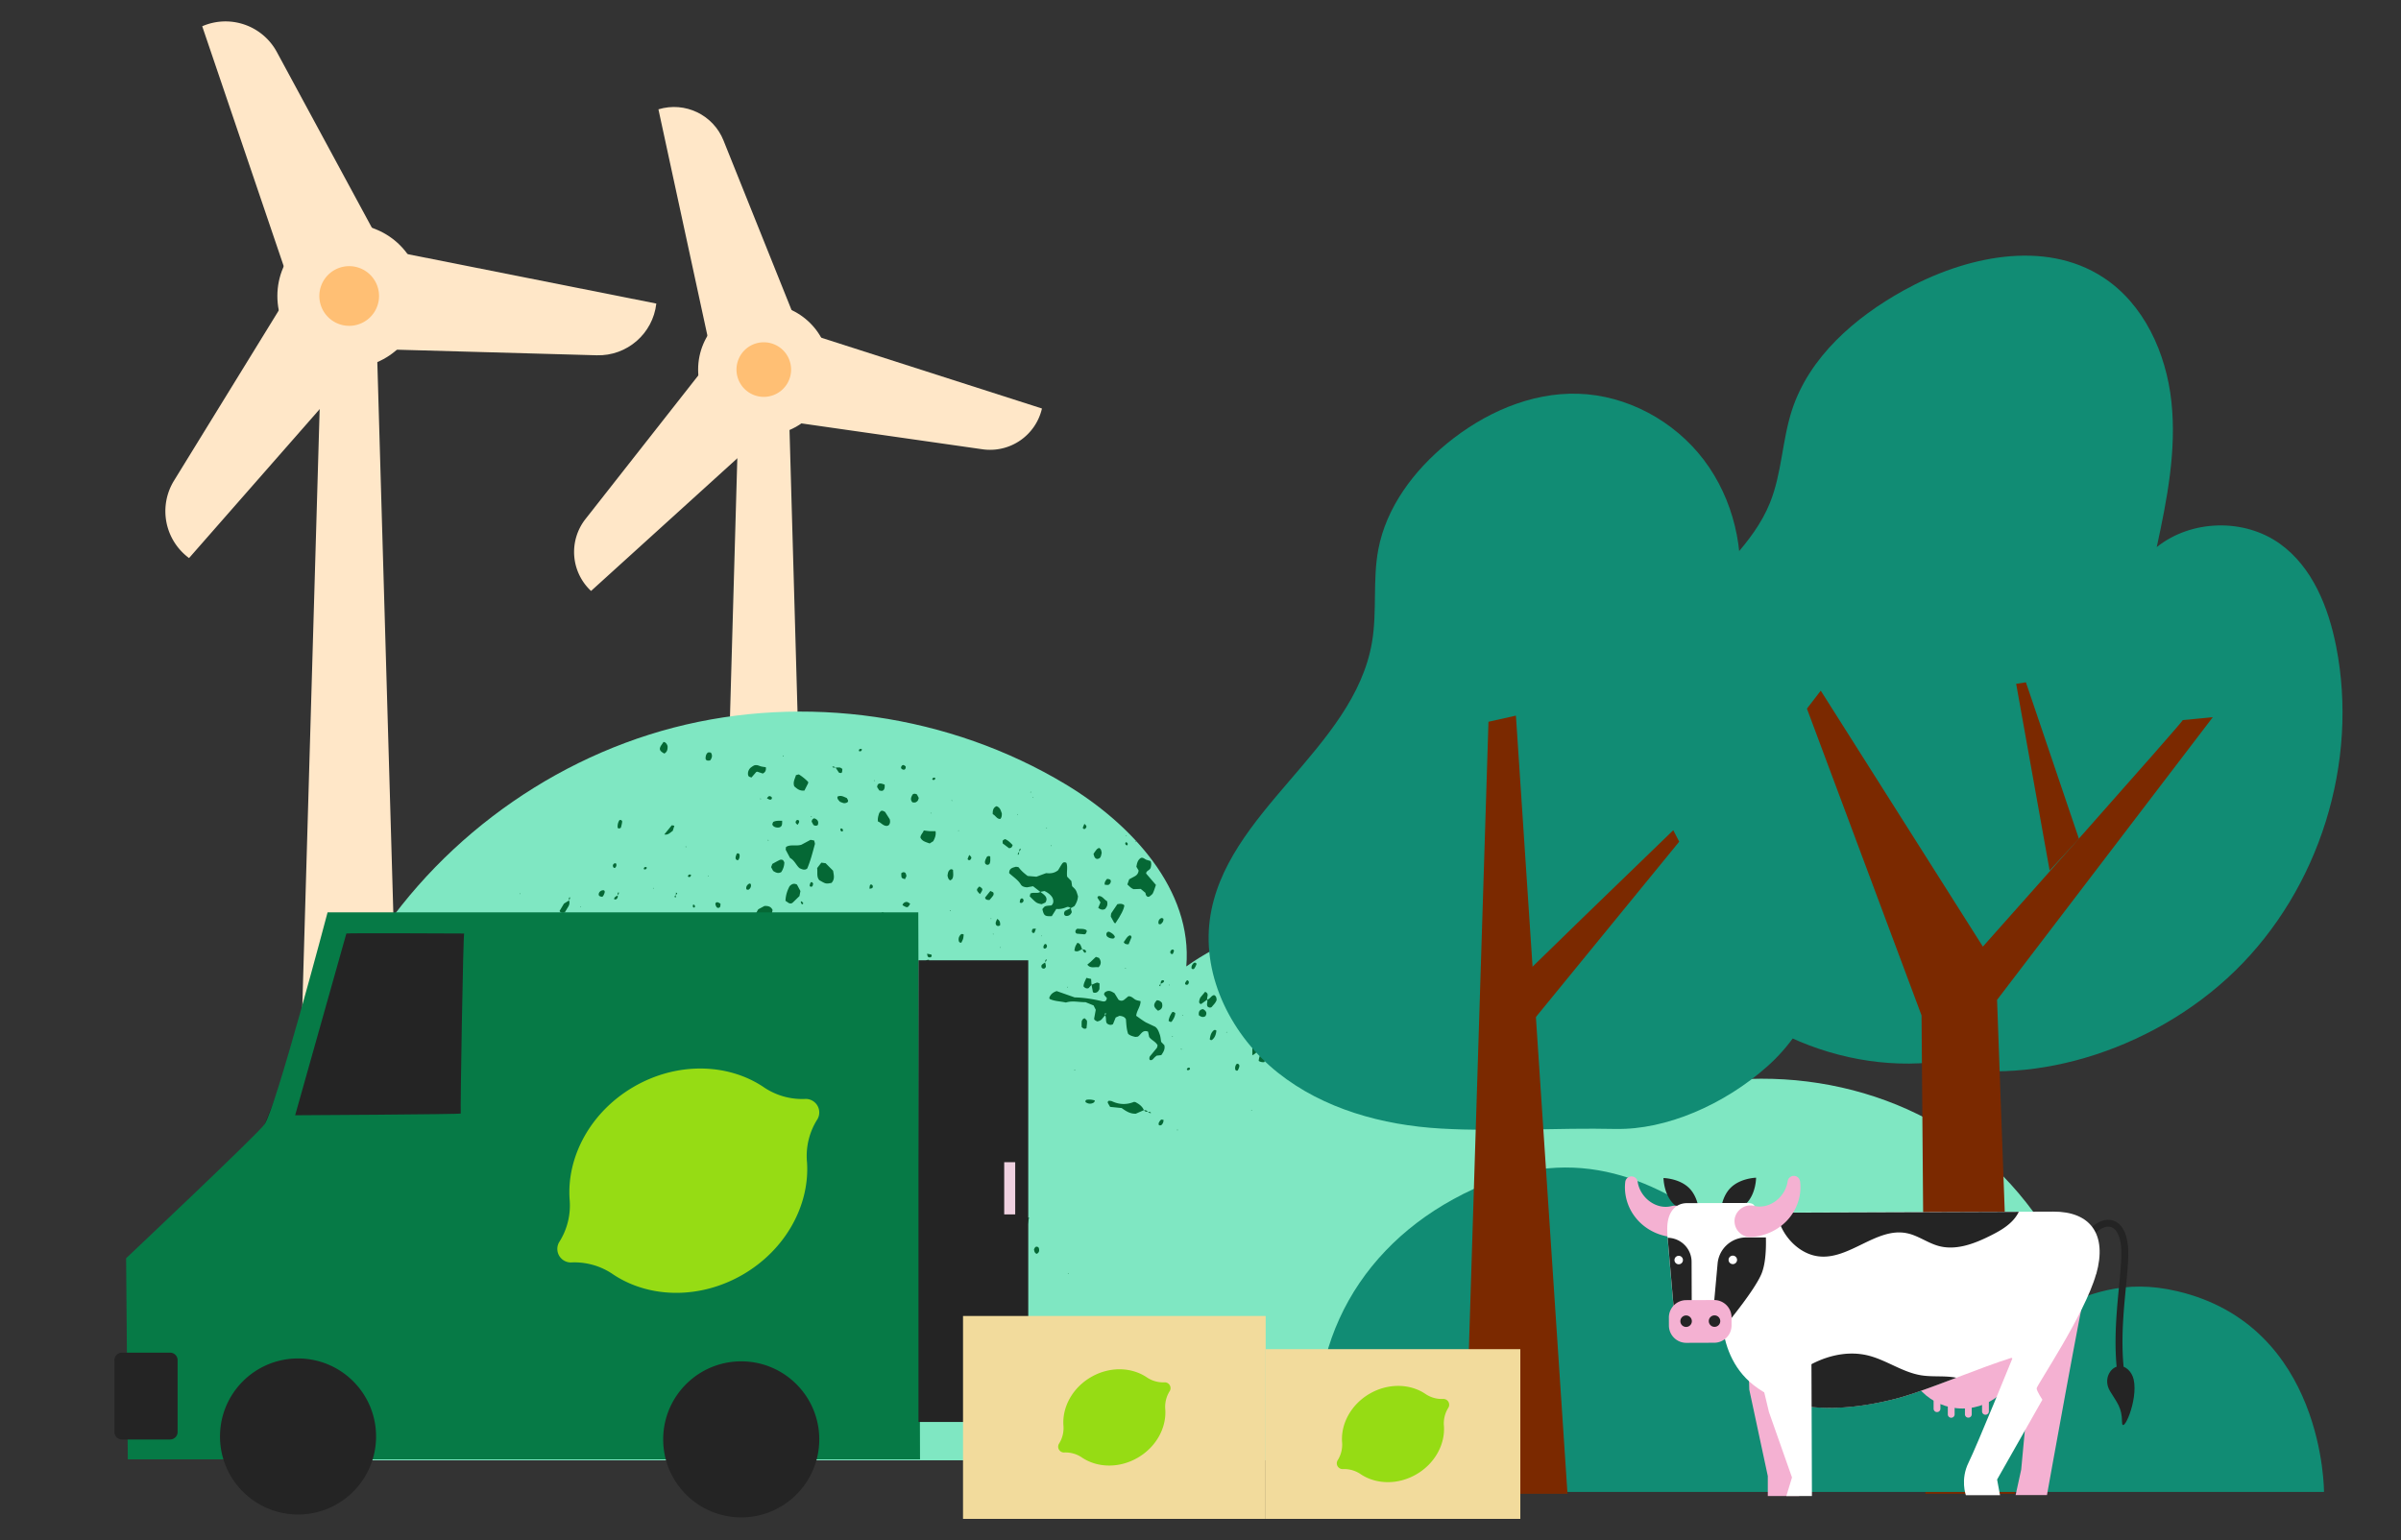 <svg xmlns="http://www.w3.org/2000/svg" width="561" height="360" fill="none"><rect width="100%" height="100%" fill="#333333" stroke="none"/><style>.B{fill:#242424}.C{fill:#f4b1d2}.D{fill:#96dc14}</style><g fill="#ffe7c8"><path d="m67.808 332.614 7.516-258.88h12.523l7.516 258.88H67.808zm2.518-258.52L47.248 6.138a13.63 13.63 0 0 1 17.427 6.001l28.18 52.119-22.529 9.835z"/><path d="m91.482 76.479-47.31 53.955a13.62 13.62 0 0 1-3.512-18.098l31.038-50.453 19.784 14.596z"/><path d="m82.963 56.961 70.387 13.99c-.795 7.033-6.843 12.287-13.914 12.088l-59.219-1.657 2.755-24.431-.01.009z"/><path d="M81.59 85.964c9.269 0 16.783-7.514 16.783-16.783S90.859 52.398 81.59 52.398s-16.783 7.514-16.783 16.783 7.514 16.783 16.783 16.783z"/></g><path fill="#ffbf74" d="M81.59 76.157a6.98 6.98 0 0 0 6.976-6.976 6.98 6.98 0 0 0-6.976-6.976 6.98 6.98 0 0 0-6.976 6.976 6.98 6.98 0 0 0 6.976 6.976z"/><g fill="#ffe7c8"><path d="m165.874 332.614 6.872-242.069h11.444l6.872 242.069h-25.188z"/><path d="m180.991 75.438 62.465 20.039a12.45 12.45 0 0 1-13.896 9.532l-53.615-7.668 5.046-21.904z"/><path d="m167.72 89.674-13.877-64.121c6.19-1.893 12.797 1.268 15.202 7.27l20.162 50.263-21.487 6.588z"/><path d="m186.689 94.038-48.588 44.082a12.455 12.455 0 0 1-1.306-16.802l33.452-42.596 16.442 15.316z"/><path d="M178.463 101.724c8.474 0 15.344-6.87 15.344-15.344s-6.87-15.344-15.344-15.344-15.344 6.87-15.344 15.344 6.87 15.344 15.344 15.344z"/></g><path fill="#ffbf74" d="M178.463 92.76a6.38 6.38 0 0 0 0-12.76 6.38 6.38 0 0 0 0 12.76z"/><path fill="#7fe7c2" d="M455.194 264.388c-24.441-15.436-57.359-16.383-82.651-2.373-4.478-19.546-19.221-36.446-37.991-43.554-18.771-7.117-41.023-4.237-57.369 7.42 1.515-17.876-12.798-33.292-28.176-42.558-27.14-16.344-60.967-21.235-91.636-13.258-30.669 7.986-57.799 28.733-73.5 56.236-17.46 30.579-36.505 80.899-27.794 115.012h436.698c1.828-28.831-13.13-61.48-37.581-76.915v-.01z"/><g fill="#056835"><path d="m272.011 244.246-.704-.732c-.097-.556-.127-1.152-.312-1.679-.225-.654-.44-1.348-1.066-1.845l-2.18-1.026c-.792-.458-1.516-1.025-2.268-1.542.097-1.23 1.036-2.158 1.016-3.427-.41-.117-.889-.156-1.261-.381-.489-.293-.86-.81-1.603-.752l-.988.82c-.42.293-.87.274-1.31-.029l-.928-1.513c-.284-.156-.577-.361-.91-.469-.469-.156-.938-.039-1.32.264-.136.107-.254.429-.185.547.156.292.43.537.616.761-.03.449-.186.742-.577.81-.225.04-.469-.019-.694-.078-2.053-.488-4.136-.81-6.247-.859l-4.195-1.474c-.912.293-1.492.83-1.74 1.611.059.088.088.224.166.263 1.183.528 2.493.508 3.735.801 1.506-.498 3.031-.049 4.575-.088l1.887.771.509 1.016-.382 2.07c-.019.097.088.205.137.322l.567.332c.479-.078.89-.254 1.193-.654l.655-.791c.391.586.039 1.367.469 1.933.421.293.841.439 1.379.156l.645-1.572.88-.39c.645.078 1.202.205 1.506.81.097 1.142.127 2.304.518 3.408.449.4 1.016.556 1.593.693.206.049.45-.03.675-.049.733-.439 1.046-1.689 2.385-1.162l.255 1.24c.537.781 1.544 1.074 1.974 1.962-.068.215-.078.469-.205.635l-1.564 1.904c-.205.254-.196.84.019.898.401.108.616-.146.861-.42.215-.254.498-.459.665-.605l1.085-.127c.518-.742.948-1.435.704-2.353l-.03-.01zm-13.824-7.01c-.078-.263-.029-.429.176-.468.02.088.069.185.039.253-.049.088-.137.157-.215.225v-.01zm-9.942-35.47c-.401.566-.734 1.172-1.017 1.631-.929.732-1.848.781-2.796.673l-2.268.84-2.044-.176c-.821-.615-1.515-1.21-2.072-1.972-.108-.146-.431-.127-.646-.185-.762.214-1.623.331-1.603 1.503.919.859 2.034 1.523 2.718 2.646.303.508.948.635 1.447.664l1.417-.254 1.692 1.318.958-.205c.792.371 1.447.84 1.877 1.562.313.703.283 1.338-.235 1.806-.547.069-1.036.049-1.447.205-.283.108-.469.449-.674.655.352 1.552.577 1.718 2.2 1.65l1.065-1.69c.851.098 1.623-.097 2.395-.41.323-.136.675-.029.949.235h.019l.861-.479c.488-.742.792-1.493.831-2.314-.431-1.415-.411-1.435-1.369-2.333l-.176-1.211-.987-1.025c-.157-1.171.185-2.216-.167-3.222-.342-.205-.704-.195-.928.108v-.02zm15.603 3.72-.44 1.24c.508.429.87.898 1.476 1.093l1.652-.058 1.095.918.069.351c.166.537.577.732.958.439.264-.214.586-.429.723-.722.294-.625.479-1.289.704-1.914l-2.287-2.665c.019-.703.86-.713 1.065-1.377.108-.449.205-.996-.029-1.542l-.988-.303c-.41-.156-.723-.596-1.28-.42-.743.459-.91 1.25-1.046 2.06l.518.869c-.059.615-.352 1.074-.919 1.367l-1.271.683v-.019zm30.366 31.213c-.323-.498-.313-1.298-1.154-1.523-.616-.048-1.115.274-1.633.576l-1.319 1.553v2.157c.039.489.391.811 1.006.879.196-.185.47-.4.695-.654.684-.791 1.329-1.611 2.199-2.226.137-.098.127-.43.206-.752v-.01zm-28.919 20.903c-.118-.019-.254-.087-.342-.058-1.731.693-3.432.644-5.123-.147-.206-.097-.45-.097-.685-.117a.35.35 0 0 0-.244.137c-.059.098-.108.244-.059.332.147.312.333.595.538.957l2.698.273c1.027.742 2.004 1.377 3.315 1.318l1.877-.83c-.382-.918-1.144-1.425-1.965-1.874l-.01.009z"/><path d="M267.26 259.477s0 .01.01.02v-.03h-.01v.01zm-6.179-48.162-1.398 2.079c-.117.186-.088.449-.147.82l.773 1.416c.049.088.195.127.293.186 1.33-1.953 2.03-3.356 2.102-4.208-.362-.371-.802-.449-1.613-.283l-.01-.01zm-18.008-2.851h.01l-.03-.02.02.02z"/><path d="m240.746 208.864-.147.635c1.564 1.572 1.564 1.581 2.777 1.835l.87-.38c.44-.645.313-1.182-.118-1.641-.303-.332-.694-.576-1.046-.859-.713.479-1.603 0-2.336.4v.01zm64.506 20.005-.519.82c-.146.732-.176 1.406.108 2.06.538.244.88-.117 1.369-.468.273-.742.987-1.475.635-2.51l-.626-.341-.967.429v.01zm-50.408-4.071-.783.654c.724 1.005 1.75.459 2.611.625.665-.703.665-1.445.098-2.197l-.714-.234-.714.673-.498.479zm1.574-14.977.713 1.083-.528 1.27c.509.41 1.017.586 1.604.273.391-.459.694-.937.45-1.835-.685-.371-1.017-1.094-1.76-1.182-.284-.039-.45.117-.479.41v-.019zm-23.581-21.392c-.665.283-.929.85-.88 1.855.713.371.968 1.162 1.76 1.123.361-.371.371-.83.361-1.308-.254-.625-.352-1.357-1.232-1.67h-.009zm62.589 59.81c.313-.947.9-1.845.958-2.929 0-.107-.068-.224-.225-.654-1.29.957-1.965 1.972-2.062 3.31.423.254.866.345 1.329.273zm-11.732-15.66c-.704.088-.929.918-1.613 1.055.137.546-.254 1.122.098 1.65.293.214.596.302.928.087.411-.517.939-.976 1.154-1.65-.02-.449-.059-.898-.567-1.132v-.01zm-13.11 3.642c.968-.303 1.144-.986.89-1.855-.323-.362-.695-.596-1.193-.567-.87.996-.802 1.543.293 2.431l.01-.009zm-13.814-38.048c-.176.117-.391.196-.518.352-.294.351-.538.732-.753 1.035.156.566.244 1.035.782 1.191.978 0 .968-.791 1.134-1.445-.108-.43-.108-.928-.645-1.123v-.01zm-20.169-.664c-.479-.507-1.007-1.064-1.75-1.386-.616.273-.616.283-.567 1.006l1.476 1.113c.508-.02.713-.235.841-.742v.009zm14.674 20.269c.029.254.186.43.43.449l1.662.147c.098 0 .206-.088.303-.127.088-.195.206-.371.255-.576.019-.088-.049-.254-.128-.303-.606-.371-1.3-.205-1.955-.303-.264-.039-.606.401-.577.694l.01.019zm4.018 13.727c.03.264.078.449.294.517.664.098 1.046-.253 1.3-.849l.019-1.318c-.224-.078-.44-.234-.606-.186-.43.118-.841.332-1.261.498v.02l.254 1.318zM281.572 231.817l-1.046 1.26c-.185.273-.283.625-.332.957-.059.361.137.605.459.634l1.428-1.035c-.196-.576.577-1.376-.499-1.816h-.01zm-28.4-1.269c.312.362.674.586 1.173.41l.694-.781v-.019l-.098-1.348-1.105-.253c-.264.683-.655 1.259-.664 1.991zm-23.014-20.747c.147.576.616.537 1.046.557.293-.361.626-.703.87-1.084a.722.722 0 0 0 .029-.634c-.088-.157-.352-.215-.704-.401l-1.251 1.562h.01zm-7.489-6.473c0-.059-.411-.215-.538-.146-.596.292-.655.878-.743 1.503.127.391.147.889.675 1.084.156-.127.371-.225.459-.391.333-.644.157-1.357.157-2.04l-.01-.01zm31.314 35.353c-.02-.254-.362-.478-.538-.693-.185.078-.322.097-.381.176-.127.166-.293.351-.313.546-.049.44-.019.879-.019 1.318.322.323.645.586 1.134.293.049-.547.156-1.103.107-1.64h.01zm26.133-1.396c.469.371.968.586 1.535.215.469-.772.117-1.26-.557-1.641-.861.108-1.066.664-.978 1.426zm-48.99-37.188a.57.57 0 0 0-.313.029.554.554 0 0 0-.264.205c-.147.312-.313.615-.391.947-.049.205-.02.517.117.644.244.245.587.313.909 0 .284-.517.186-1.103.196-1.679 0-.058-.157-.137-.254-.156v.01zm42.684 36.592c-.381.586-.675 1.211-.763 1.914.44.322.616.332.792.078.401-.576.734-1.182.763-1.904-.44-.322-.626-.342-.792-.088zm-24.999-23.763c-.107.253-.176.351-.185.459-.049.566.322.771.831.673.469-.088.772-.39.968-.879l-.245-.917h-.019l-1.35.664zm43.819 32.062c-.029.439-.01.879-.02 1.66 1.017-.498 1.213-1.006 1.271-1.611.03-.352-.264-.703-.586-.703a.76.76 0 0 0-.655.654h-.01zm-28.929-24.281.694-1.679c-.117-.352-.303-.479-.528-.362-.615.323-.86.987-1.3 1.504.176.488.587.547 1.134.537zm-10.802 1.132h-.02v.03l.02-.03zM251.031 222.181c.752.469 1.251-.136 1.838-.332-.323-.517-.264-1.328-1.144-1.484-.157.283-.352.557-.47.859s-.156.645-.224.957zm8.241-4.354a.5.5 0 0 0-.625.136c-.225.254-.167.733.068.938.372.322.812.449 1.291.459.273 0 .44-.166.479-.459-.245-.518-.714-.82-1.222-1.074h.009zm24.383 22.943c-.694.537-.87 1.328-.988 2.139.147.185.372.263.558.117.674-.537.899-1.309.987-2.129 0-.048-.156-.136-.244-.156-.098-.019-.235-.019-.313.039v-.01zm-28.42 17.086c.303-.107.567-.283.557-.664-.645-.175-1.29-.273-1.965-.127-.205.157-.264.323-.166.537.469.332.997.459 1.574.254zm3.421-52.429c-.4.479-.625.85-.528 1.348.783.097.929.097 1.183-.205.137-.157.245-.391.235-.596 0-.4-.323-.527-.899-.547h.009zm-24.979 10.838c.079-.716-.149-1.214-.684-1.494-.117.303-.283.586-.342.888-.039.186.029.469.156.596.245.244.577.215.87.01zm-4.839-9.08c-.772.732-.763.878.137 1.796.753-1.142.753-1.22-.137-1.796zm69.179 17.066-.02.02v-.02h.02zM297.645 225.188c-.068-.381.059-.683.352-.918-.078-.068-.156-.156-.244-.205a.97.97 0 0 0-.939-.029c-.303.156-.577.352-.625.703-.049.371.185.586.557.713l.89-.264h.009zm-54.25.976a.63.63 0 0 0 .567.225c.176-.049.411-.303.411-.469.01-.322-.108-.644-.176-.966-.274.185-.577.341-.792.585-.107.127-.107.469 0 .625h-.01zM244.187 224.925v.03l.03-.02h-.03v-.01zm27.14-10.34c-.567.254-.723.742-.635 1.318.224.166.43.166.625 0 .342-.302.587-.673.509-1.152-.02-.087-.372-.224-.499-.166zm-.587 47.899c-.059.137 0 .479.088.508.166.059.46.039.577-.078.322-.303.469-.713.459-1.172-.195-.009-.479-.117-.586-.029-.235.195-.411.478-.538.762v.009zm18.282-12.233c.079 0 .206-.079.235-.147.127-.293.293-.595.323-.908.029-.332-.176-.576-.567-.576-.333.322-.45.732-.411 1.191.02.264.156.42.42.44zm-10.167-25.102c-.333.342-.538.732-.421 1.24.225.166.479.176.636-.049.195-.273.332-.595.469-.908.039-.078.01-.253-.049-.302-.205-.186-.449-.176-.635.029v-.01zm30.053 2.968a.41.41 0 0 0-.45-.42c-.078 0-.205.088-.235.156-.127.303-.293.616-.313.928-.019.332.196.576.587.547.332-.332.44-.752.401-1.221l.01.01zm-20.668 2.011v.02h.02l-.02-.02z"/><path d="M287.057 231.29c-.068.147-.019.449.088.567.167.166.45.097.616-.108.382-.469.577-.996.489-1.601-.205.098-.44.166-.596.322-.235.234-.45.518-.597.82zm10.588-6.072.03-.03h-.02v.03h-.01z"/><path d="M297.674 225.188c.176.108.352.274.538.293.176.02.421-.097.548-.224.234-.235.176-.645-.137-.84-.166-.107-.391-.098-.597-.137.059.371-.058.674-.352.918v-.01zm-19.973 4.696c.166-.381.059-.654-.342-.801-.127.186-.284.352-.391.557-.137.264-.059.459.185.517.235.059.44-.029.538-.263l.01-.01zm35.997-2.919c.245-.244.362-.566.235-.918-.107-.029-.244-.117-.332-.078-.382.147-.528.449-.391.83.088.254.342.332.488.176v-.01zm-39.614-4.11c.097-.205.156-.42.234-.635-.049-.078-.088-.185-.156-.234-.245-.176-.684.117-.714.507a.43.43 0 0 0 .391.498c.078.01.215-.068.254-.136h-.009zm-29.594-2.109c-.097-.039-.225-.147-.293-.117-.254.117-.479.605-.371.898.078.205.351.234.547.088.293-.215.323-.557.117-.879v.01zm-3.373-3.144a.37.37 0 0 0 .362.459c.078 0 .215-.049.235-.107.127-.283.215-.576.332-.889-.762-.048-.87.02-.929.537zm-2.288-7.615c-.195-.029-.361.058-.449.303-.069.195-.079.419-.118.624.303.225.567.137.783-.127.224-.273.078-.751-.216-.8zm14.851-16.413c.283-.39.235-.546-.313-1.015l-.352.849c-.019.069.029.206.088.254.205.157.42.127.567-.088h.01zm-27.218 6.249-.362.869c-.019.069.03.215.098.254.215.156.43.127.587-.078.293-.4.234-.566-.323-1.045zm77.245 39.991c-.039.098-.137.234-.108.283.108.156.235.361.391.4.147.039.225-.195.166-.429l-.449-.254zm-25.673 10.056c.029-.059-.01-.157-.02-.235-.195-.127-.401-.117-.577.049-.068.069-.137.205-.117.283.068.264.547.196.714-.097zm10.236-19.761h-.02l.02.02v-.02z"/><path d="M289.051 229.533c.02-.059-.029-.205-.078-.224-.225-.098-.469-.049-.577.175-.097.186-.088.42-.127.635l.597-.313a.52.52 0 0 0 .195-.263l-.01-.01zm14.793-8.943c-.059-.02-.186.049-.215.117-.039.098-.059.225-.039.332.058.215.156.42.234.635.118-.186.274-.362.333-.557.068-.244-.088-.449-.323-.517l.01-.01zM303.844 221.693v-.02l-.02.02h.02zm-32.537 7.625c-.098.186-.088.43-.127.645l.606-.323a.585.585 0 0 0 .196-.263c.019-.059-.03-.195-.088-.225-.225-.097-.47-.049-.587.176v-.01zM271.18 229.972v-.01l-.01.01h.01zm-52.754-47.782.147-.302c-.098-.049-.206-.127-.303-.137-.098 0-.225.049-.304.117s-.166.254-.136.283c.166.205.381.196.596.03v.009zm34.492 39.689-.02-.04v.03h.02v.01zM253.465 222.659c.059.02.205-.009.225-.058.107-.215.058-.459-.166-.576-.186-.098-.411-.108-.616-.147l.303.576a.573.573 0 0 0 .254.205zm9.454-25.52a.47.47 0 0 0 .127.312c.078.078.264.166.293.137.206-.176.206-.401.03-.615l-.313-.147c-.049.108-.137.205-.137.313zm2.298-.381.176-.049-.137-.156-.039.205zm-2.141-1.504.039.176.146-.137-.185-.039zm-17.52 2.499.185-.058-.146-.156-.039.214zm-7.44 1.358.04-.04h-.03v.04h-.01z"/><path d="M238.048 199.599c.078-.137.058-.323.068-.489-.108.137-.244.254-.284.41-.078.332.059.381.225.088l-.009-.009zm.166-1.074c-.078.137-.059.322-.069.488.108-.137.255-.254.294-.41.078-.322-.059-.381-.225-.088v.01zM238.145 199.071v-.049l-.039.04h.03l.009.009zm-6.697 15.602.137.157.039-.196-.176.039zm2.396 6.698-.176.048.137.147.039-.195zm10.734-27.962-.147.136.196.039-.049-.175zm-1.124 25.258-.166.048.127.137.039-.185zm-5.827-28.285.196.039-.049-.175-.147.136zm3.666-3.934.186.039-.049-.176-.137.137zm-17.441 7.722.186.039-.039-.166-.147.127zm20.433 30.228c-.078.136-.049.322-.059.488.108-.137.245-.254.284-.41.078-.322-.059-.371-.215-.078h-.01zM244.227 224.886s-.02.03-.03.04h.03v-.04zm-3.52-39.718.215.039-.049-.185-.166.146zm-23.318 4.912.196.039-.049-.176-.147.137zm4.899-2.988.146.146.03-.195-.176.049zm27.071 43.593.147.156.039-.205-.186.049zm13.746-4.452-.216-.039.059.185.157-.146zm8.007 4.286.068-.537c-.098.166-.606.283-.068.537zm2.004-.322.146.146.039-.195-.185.049zm30.698-8.484s.02-.02.02-.03h-.02v.03zM303.746 222.23c.078-.137.058-.332.068-.508-.108.137-.254.264-.293.42-.069.293.068.351.225.088zm-27.296 15.016-.176.049.137.156.039-.205zm-25.204 12.771-.225-.039.059.195.166-.156zm22.818-7.792-.205-.039.049.186.156-.147zm26.641-9.558-.205.068.176.176.029-.244zm-24.617 12.448-.205.069.166.166.039-.235zm10.608-3.778-.049-.186-.147.147.196.039zm16.297-3.486-.176.049.137.146.039-.195zm15.427-5.145-.049-.176-.146.137.195.039zm-10.216 5.048c-.078.146-.059.342-.069.527.118-.137.264-.273.304-.43.068-.292-.088-.351-.235-.087v-.01zM308.136 238.281l-.03.03h.02v-.03h.01zM307.774 239.218c.303-.215.42-.508.342-.879-.313.215-.43.508-.342.879zM308.126 238.32h-.02v.02l.02-.02zm-.351.928v-.03s-.02.02-.03.02h.03v.01zM307.745 239.288s.02-.02.03-.04h-.03v.04zM307.676 239.785c.078-.137.059-.332.068-.498-.107.136-.254.263-.293.41-.078.312.069.371.225.088zm-39.507 20.044.03.03v-.03h-.03zm-.9-.332h.03s-.02-.02-.02-.03v.03h-.01zM267.299 259.497c.215.292.508.41.87.331-.225-.283-.508-.4-.87-.331zm1.447.429c-.137-.078-.323-.059-.499-.069.127.108.254.254.401.284.322.078.381-.059.088-.225l.01.01z"/><path d="M268.208 259.828v.03h.04l-.04-.04v.01zm45.011-19.438.157-.137-.206-.039.049.176zm-37.982 23.744-.156-.166-.039.224.195-.058zm17.295-4.569-.137-.137-.039.186.176-.049zm-83.003-31.653c-.137-.156-.391-.195-.655-.312l-1.183 1.22c-.381.352-.831.371-1.29.088l-.724-.849c-1.085-.537-2.307-.977-3.255-1.875l-.919-1.386c-.284-.156-.479-.283-.704-.361-.939-.332-1.75.126-2.044.859-.254.644-.391 1.337-.557 1.904.391.986 1.31.527 1.946.966.44.713.997 1.474 1.036 2.636l-1.124 4.032c.068.703.273 1.133.713 1.348.616.302 1.134-.059 1.594-.41.274-.205.469-.508.723-.752.245-.244.509-.459.783-.703 1.007.137 1.857-.195 2.659-.898l.88-1.787c.107-.098.185-.185.283-.254.88-.634 1.437-1.513 1.887-2.48.147-.312.205-.703-.049-.986zm-19.142-30.529c.078-.284-.098-.645-.157-.938l-.84-.156-2.151 1.152c-1.349.391-2.571-.156-3.588.527-.02.274-.108.537-.029.723l.977 1.835c1.066.567 1.457 1.777 2.229 2.392.704.332 1.242.518 1.78.078.782-1.816 1.251-3.729 1.769-5.623l.01.01zm4.253 6.111-1.731-1.738-.997-.136-.977 1.269c.136 1.074-.186 2.04.498 2.821 1.525.889 1.525.899 2.855.645.841-.889.518-1.904.362-2.861h-.01zm-14.499 10.769c.166-.547.274-1.103.381-1.562-.4-.869-1.065-.976-1.896-.957l-1.437.772c-.45.673-.753 1.405-.714 2.255.596.644 1.398.693 2.19.761.772-.107 1.261-.546 1.486-1.259l-.01-.01zm5.084-3.3 1.574-1.533.225-1.171-.812-1.514c-.733-.361-1.222-.136-1.73.391-.499.957-.9 2.031-.949 3.407l.743.508c.323.146.655.176.949-.098v.01zm-2.542 36.017c.117-.771-.118-1.084-1.115-1.552l-1.466.791c-.303.624-.978 1.015-.988 1.698l1.164 1.348c.694-.41 1.486-.684 2.102-1.377.088-.244.244-.566.303-.898v-.01zm-2.503-44.306.469.879c.587.381 1.193.703 1.907.254.44-.693.704-1.445.704-2.275-.118-.186-.206-.439-.372-.527a.846.846 0 0 0-.655-.03c-.626.293-1.222.635-1.769.938l-.294.771.01-.01zm-10.685 43.935c.127.019.4-.195.449-.352l.89-2.977c.049-.176-.078-.401-.108-.567l-1.994-.586-.323.869.616.85-.273 1.66c.087.253.136.497.254.673s.303.391.489.42v.01zm17.235-1.045c.372-.849.645-1.738.939-2.616.107-.303-.147-.635-.528-.752-.812-.234-1.408.117-1.594.869-.205.82-.049 1.611.108 2.587.528.264.929.244 1.075-.088zm14.714 6.093c-.01-.391-.459-.43-.987-.284-.509.879-.743 1.641-.753 2.471.137.449.303.878.811 1.025.841-1.601.958-1.875.929-3.222v.01zm-17.206 3.534c-.176-.332-.362-.762-.626-1.133-.372-.546-1.105-.429-1.369.186-.459 1.054-.234 1.621.87 2.197.597-.166 1.085-.44 1.125-1.25zm5.973-5.556-.851.459c-.577 1.24-.586 1.308-.303 1.992.127.312.362.547.763.498.576-.713 1.32-1.338 1.232-2.382-.137-.371-.44-.508-.841-.567zm-26.925-26.253c.059-.215 0-.459 0-.683-.518-.147-.938.097-1.241.429-.381.42-.675.938-1.173 1.65.821.088 1.378.147 2.014-.156l.41-1.24h-.01zm5.025 11.394c-.195-.078-.41-.244-.586-.215-.186.029-.391.215-.499.391-.332.585-.587 1.21-.489 1.913.47.254.851.059 1.173-.263.528-.518.665-1.133.401-1.826zm-9.121 6.297c.01.283.186.43.498.43.46-.323.783-.791 1.047-1.289.156-.303.234-.664.254-1.006.019-.351-.176-.615-.606-.586l-.841 1.113a2.12 2.12 0 0 0-.342 1.328l-.01.01zm47.475-18.247c.195-.04.469-.137.547-.284.206-.39.313-.83.431-1.152-.118-.224-.147-.361-.235-.41-.538-.351-.88-.283-1.085.215a4.176 4.176 0 0 0-.254.976c-.049.362.283.733.586.664l.01-.009zm25.243 15.699c-.352.615-.636 1.25-.626 1.972.244.4.528.244.919-.01l.577-1.855c-.489-.371-.714-.38-.87-.107zm-25.81-25.277c-.235.488-.773.81-.88 1.405.029.118.029.264.098.313.166.137.371.224.567.332.606-.254.811-.771.85-1.377.02-.381-.166-.634-.625-.683l-.01.01zm-15.017-20.425c.274-.81-.049-1.308-.821-1.562-.372.097-.558.351-.616.771l.43.791c.381.215.704.234 1.007 0zm23.845 70.94c0 .059.166.127.264.147s.215 0 .313-.039c.097-.049.215-.127.254-.215.117-.322.244-.644.303-.976.117-.694-.274-.908-1.056-.616-.264.557-.098 1.133-.069 1.699h-.009zm-18.702-17.837c-.108.322-.157.663-.216.956.264.557.607.694 1.095.381.264-.556.108-1.132.118-1.689-.606-.215-.812-.156-.988.352h-.009zm16.228 29.661c1.213.117 1.682-.391 1.565-1.67-1.281.195-1.349.264-1.565 1.67zm-14.322-35.608c-.499.04-.606.362-.694.743l.44.81c.371.205.694.176 1.056-.078.117-.713-.049-1.289-.802-1.484v.009zm27.032-21.567c-.283-.146-.518-.156-.684.02-.44.439-.597.976-.421 1.582.069.234.274.331.567.312.137-.293.313-.596.411-.928.088-.322.098-.673.137-.995l-.01.009zm-60.047 10.165h.02l-.02-.02v.02zM164.274 230.91c.684.048.811 0 .821-.303l.02-2.031-.841.645v1.698-.009zm73.441-4.062c-.244-.127-.469-.117-.645.058-.332.352-.528.772-.518 1.26 0 .371.176.625.596.635.43-.577.645-1.231.557-1.953h.01zm-25.048-15.631c-.273-.147-.537-.41-.811-.41a.99.99 0 0 0-.987.751c1.124.684 1.251.664 1.798-.341zm-18.037 47.752c.303-.624.039-1.142-.743-1.406-.411.469-.46.977-.137 1.514.782.097.782.097.88-.108zm12.66-11.276c-.303.332-.479.712-.4 1.181.655.166.684.176.791-.078a6.04 6.04 0 0 0 .294-.908c.019-.078-.02-.225-.088-.264-.206-.156-.421-.117-.597.078v-.009zm-3.03-7.342c-.157-.186-.372-.254-.509-.108a1.174 1.174 0 0 0-.244 1.211c.058.156.303.244.518.391l.362-.879a.6.6 0 0 0 .019-.322.72.72 0 0 0-.137-.293h-.009zm-31.451-40.508c-.03-.254-.196-.401-.44-.401-.078 0-.206.059-.235.118-.107.302-.254.605-.264.917-.01.332.196.567.567.576.323-.341.411-.761.372-1.201v-.009zm.332 52.868c-.107-.537-.176-1.093-.987-1.181l-.323.918c.381.41.763.576 1.31.263zm-5.358-40.518c.616 0 .528-.556.567-.976-.195-.107-.391-.244-.606-.313-.391-.107-.665.166-.567.528.098.341.264.761.596.761h.01zm7.617-5.604c-.108-.029-.245-.117-.313-.078-.558.293-.822.772-.694 1.309.019.078.391.185.508.117.499-.293.684-.869.499-1.348zm-17.98 26.478c.196.02.362-.078.421-.332.049-.205.049-.419.068-.624-.322-.215-.567-.098-.753.175-.195.293-.039.742.264.781zm46.488-26.048a.47.47 0 0 0-.205-.234c-.215-.127-.391-.04-.47.253-.048.215-.058.449-.078.664.636 0 .88-.224.753-.683zM165.995 227.58a.442.442 0 0 0-.098-.322c-.196-.215-.401-.215-.528 0-.235.401-.362.82-.235 1.289.391-.225.782-.459.861-.957v-.01z"/><path d="M165.135 228.557v-.02h-.02l.02.02zm24.069-21.743c-.02.107-.03.283.039.332.195.156.459.146.596-.049.108-.166.108-.4.157-.605-.069-.078-.128-.176-.206-.244-.234-.205-.459 0-.577.566h-.009zm27.13 18.199a.477.477 0 0 0 .205.234c.215.127.401.039.469-.254.049-.215.049-.449.079-.674-.626 0-.88.215-.753.694zm-29.653-32.747a.63.63 0 0 0 .039-.302.406.406 0 0 0-.117-.235c-.205-.136-.43-.107-.567.098-.244.361-.176.547.323.957.107-.176.234-.342.322-.528v.01zm-42.889 10.496c.225-.264.313-.586.166-.937-.117-.02-.254-.088-.342-.049-.372.176-.509.488-.342.849.117.244.361.303.508.137h.01zm90.912 43.955c-.196.292-.039.722.264.771.195.029.352-.069.41-.322.049-.205.049-.42.069-.625-.313-.215-.558-.098-.743.176zm-23.777 7.976a.862.862 0 0 0 .01.605c.108.215.391.264.479.108.157-.264.215-.577.323-.889-.675-.098-.714-.107-.821.176h.009zm-67.458-44.57c.205.137.411.137.587 0 .254-.214.332-.498.254-.82-.352.195-.763.342-.831.83l-.01-.01zM144.31 209.294h.02l-.02-.02v.02zm17.04-4.462c.039-.107.137-.244.108-.312-.029-.079-.196-.127-.303-.127a.42.42 0 0 0-.303.156c-.069.078-.147.273-.108.302.186.196.411.176.616-.019h-.01zm-8.309 10.163-.03.02h.03v-.02z"/><path d="M153.784 214.37c.019-.058-.039-.195-.088-.214-.225-.088-.46-.01-.558.224-.078.186-.068.42-.088.625l.558-.361a.57.57 0 0 0 .185-.274h-.009zm-.773.645v.03l.03-.02h-.03v-.01zM152.268 215.669c-.019.068.039.205.088.224.225.088.469.02.567-.214.078-.186.069-.42.088-.635l-.557.351a.462.462 0 0 0-.176.274h-.01zm10.06-3.622c.059-.049.039-.176.059-.274-.049-.088-.078-.195-.147-.253s-.186-.069-.283-.108c-.02.166-.118.371-.059.508.088.215.293.254.42.136l.01-.009zm34.629-18.023c-.04-.274-.225-.42-.489-.391-.049 0-.108.205-.098.313.029.273.205.41.489.4.039-.108.117-.225.107-.322h-.009zm-9.356 17.301c.019-.098.098-.235.058-.284-.107-.146-.264-.273-.41-.39 0 0-.157.117-.147.156.049.166.117.342.215.488.03.049.166.02.284.03zm-35.02 27.522c.078.234.518.147.675-.146.029-.059-.02-.147-.03-.225-.186.029-.381.039-.557.098-.059.019-.117.195-.098.273h.01zm52.246 22.514c.185-.205.176-.429-.03-.615-.078-.068-.215-.078-.322-.107-.157.214-.147.439.049.625.078.068.273.136.303.097zm-24.578-11.54c.068-.156.029-.361.029-.556-.098.156-.244.312-.274.478-.039.283.127.322.245.068v.01zm59.382-16.148c-.078.156-.029.371-.039.556.098-.156.255-.312.284-.488.039-.263-.127-.322-.245-.078v.01zm-.078 1.132c.078-.156.029-.371.039-.556-.098.156-.254.312-.284.478-.039.264.128.312.245.078zm-51.327 28.284-.147-.136-.019.195.166-.059zm36.271-18.687.166-.058-.146-.137-.02.195zm-61.748 2.607-.186.078.166.147.02-.225zm35.977 19.293-.068-.176-.137.156.205.02zm15.633-48.456-.059-.176-.137.147.196.029zm7.538-4.979.234.029-.078-.195-.156.166zm-.206 44.101.059.176.137-.157-.196-.019zm-12.465 10.925-.078-.195-.146.175.224.02zm-45.744-40.43-.196-.02.059.165.137-.145zm-15.554 6.347s-.02-.01-.03-.02v.02h.03z"/><path d="M148.436 233.838c-.147-.068-.342-.029-.518-.029.146.098.283.234.44.264.283.039.332-.108.068-.225l.01-.01zm-.577-.048c-.147-.098-.293-.244-.459-.264-.274-.039-.323.117-.069.234.147.069.342.03.528.03zM147.899 233.79h-.04s.02.01.03.02v-.02h.01zm6.657-6.209.019-.215-.186.068.167.147zm16.346-9.696.166-.058-.146-.147-.02.205zm-34.091 14.225.206.02-.069-.176-.137.156zm23.435-14.81.019-.205-.176.068.157.137zm-2.337-8.104c-.098.195-.626.371-.02.586l.02-.586zm7.645-4.374.03-.195-.176.068.146.127z"/><path d="M157.938 208.62c0 .195-.019.38-.029.576.098-.186.626-.362.02-.576h.009zm21.675-12.204-.166-.156-.03.234.196-.078zm-27.032 11.276.166-.058-.146-.137-.02.195zm-8.222 1.045c-.069.147-.03.332-.03.508.098-.147.235-.283.255-.44.049-.292-.108-.341-.225-.068zM144.33 209.285v-.04c0 .01-.02.02-.02.03h.02v.01zm-8.75 2.663.195.02-.058-.165-.137.145zm24.754-14.116-.196.068.167.146.029-.214zm71.838 85.868c.068-.088.078-.215.117-.323-.45-.8-.567-.81-1.242-.302-.166.117-.381.322-.518.283-.42-.107-.371-.498-.362-.84v-.351c-.743-.488-.938.322-1.329.556l-1.467.176c-.156.478-.332.898-.41 1.347-.03.157.205.362.352.586a18.97 18.97 0 0 0 3.725.244l1.134-1.357v-.019zm-10.51-1.953-2.336-1.347c-.196 1.425-.773 2.743-.655 4.159.019.205.195.391.293.586.479.254.899.088 1.378-.195l1.584-2.617c-.088-.205-.107-.498-.264-.596v.01zm2.776 12.79c.47.352 1.017.498 1.682.156l.557-1.142c.127-.312.166-.644.264-1.064-1.065-.547-2.151-.606-3.363-.352l-.489 1.23 1.34 1.172h.009zm16.004-9.988-2.453.263c-.333.45-.597.928-.313 1.533.606.586 1.329.889 2.199.938l.567-2.724v-.01zm-13.159 15.367c.147.117.431.108.646.088.264-.019.488-.508.381-.849l-.44-1.221c-.42-.39-.782-.683-1.3-.664-.577.323-.704.83-.499 1.543l1.203 1.103h.009zm7.46-4.051c.205.088.401.205.616.263.098.03.215-.068.333-.107.391-.762.459-1.543.156-2.343-.596-.488-1.066-.186-1.603.312-.108.879.215 1.367.498 1.875zm2.395 5.79c.078.136.362.156.557.234.382-.4.841-.732 1.007-1.308.098-.361-.127-.947-.469-1.172-.323-.215-.88-.156-1.251.147-.284.224-.44.537-.343.869a5.74 5.74 0 0 0 .509 1.239l-.01-.009zm-3.304-11.199c.137-.312.225-.654.293-.986.078-.361-.313-.635-.655-.381-.43.313-.86.235-1.31.264-.284.01-.42.195-.44.547l.948.898c.382.312.949.146 1.164-.332v-.01zm-6.189-12.741.059-1.299c0-.078-.098-.156-.147-.234-.205.029-.479-.029-.606.088a1.487 1.487 0 0 0-.469 1.211c.322.273.645.576 1.163.234zm-3.451 10.671c.518-.322.675-.771.489-1.347-.098-.293-.548-.449-.792-.244-.147.127-.225.342-.342.537.127.39.156.859.645 1.054zm18.018 4.677c.587-.274.675-.752.528-1.318-.078-.303-.518-.479-.792-.283-.156.107-.234.341-.352.517.069.43.118.879.626 1.074l-.01.01zm-21.049 2.665s.186.146.294.146c.264 0 .43-.156.469-.419-.098-.049-.195-.147-.303-.147-.264 0-.44.156-.46.42zm-3.901-22.075c0 .049.196.147.303.147.274 0 .431-.166.46-.449-.108-.049-.205-.137-.313-.137-.283 0-.45.166-.45.439zm14.968-13.727.04-.215-.186.049.146.166zm5.563 18.843.039.176.157-.137-.196-.039zm-16.366 12.224.137.146.039-.195-.176.049zm2.679-.967.156-.136-.195-.049.039.185zm25.575 7.664-.127-.156-.049.195.176-.039zm-28.498-61.381-.753-.118c-.958.479-1.3 1.445-1.642 2.392.078.635.43 1.084.87 1.582l1.515.869c.763.068 1.095-.215 1.525-.762-.625-1.191-.264-2.841-1.515-3.954v-.009zm-1.965 28.821-2.102-2.109a.457.457 0 0 0-.635 0c-1.027 1.025-1.614 2.236-1.574 3.701 0 .185.224.371.332.556.117.02.244.068.352.039l3.275-1.064.342-1.133.01.01zm-65.953-4.159 1.35-.86c.811-1.337.762-2.597.322-3.954-.313.098-.743.108-.929.313-.958 1.064-1.671 2.265-1.652 3.768 0 .205.166.41.254.625l.655.108zm32.713-79.806c-.225.84-.773 1.65-.391 2.627.616.517 1.192 1.103 2.366.986l.85-1.68c.049-.097.02-.224.029-.341a11.91 11.91 0 0 0-2.111-1.719c-.137-.087-.421.069-.733.127h-.01zm29.867 12.937c-.205.596-.723.957-.792 1.631.381.908 1.3 1.073 2.161 1.405l.841-.527c.4-.722.684-1.464.537-2.343h-1.349c-.45-.029-.899-.107-1.388-.166h-.01zm-38.891-13.737 1.261.43c.626-.293.821-.781.724-1.475-.401-.068-.841-.097-1.242-.224-.43-.127-.821-.4-1.506-.195-.117.068-.42.234-.684.439a1.845 1.845 0 0 0-.743 1.474c0 .215.039.479.176.625.127.146.381.186.645.283l1.076-1.25c.068-.068.195-.078.303-.117l-.01.01zm30.913 11.081-1.066-1.679c-.391-.205-.684-.42-1.046-.156-.117.175-.312.341-.371.546-.157.557-.362 1.104-.245 1.855.685.205 1.144.996 2.024 1.025.186 0 .46-.107.567-.263.294-.4.274-.869.147-1.328h-.01zm10.08 40.674c.645.234 1.105-.039 1.633-.683.127-.479.351-1.143.439-1.816.04-.284-.195-.596-.283-.84-.596-.156-1.027 0-1.339.371-.294.351-.489.781-.753 1.152-.518.713-.274 1.289.303 1.806v.01zm-54.788 32.639c1.164-.4 1.301-1.523 1.741-2.48l-.47-.839c-.401-.196-.792-.215-1.007.068-.42.556-.733 1.181-1.065 1.728-.039.293-.098.527-.098.752 0 .547.019.556.899.771zm-1.496-8.309c.382-.742.577-1.523.489-2.343-.176-.351-.45-.517-.89-.546l-.821.527c-.586.986-.391 1.962-.058 2.909.655.166.958-.215 1.29-.547h-.01zm4.664 16.295c.665-.234 1.056-.585 1.046-1.259-.362-.811-.626-1.699-1.564-2.08-.47.508-.919 1.006-.919 1.855l.85 1.338.587.146zm26.572 1.845c-1.183 1.572-1.163 1.582-1.32 2.724.489.381 1.007.547 1.633.137.479-.879.929-1.806.391-2.87l-.704.009zm-42.166-21.772c.342.147.665.127 1.066-.195.303-.869.664-1.835.616-2.9 0-.088-.088-.195-.167-.234a.464.464 0 0 0-.342-.029c-1.105.449-1.3 1.523-1.711 2.519l.538.839zm71.564-9.158c-.586-.127-.987.176-1.222.547-.361.576-.841 1.103-.919 1.826.235.654.724.82 1.555.703.449-1.104.801-2.051.586-3.076zm-21 30.12c.372-.83.841-1.65.196-2.568-1.349.02-1.506.186-1.848 1.904.293.84.89.928 1.643.654l.009.01zm-45.323-99.429c-.167-.439-.362-.859-.939-.937l-.577.839c-.508.85-.352 1.279.763 1.875.704-.391.802-1.055.753-1.787v.01zm15.622 84.042c-.626-.361-1.251-.683-1.877 0-.156.947.274 1.562 1.095 1.992.528-.293.792-.791.929-1.347.049-.196-.098-.43-.157-.645h.01zm-40.865-45.458c.361.489.772.518 1.231.323l.89-1.475c.205-.41.284-.869.098-1.327l-1.183.751-1.036 1.738v-.01zM132.95 210.456h.02l-.02-.02v.02zm42.811 65.296c.362-.595.489-1.259.479-1.943 0-.361-.205-.615-.655-.644-.411.752-1.193 1.357-1.036 2.392.361.312.752.43 1.212.205v-.01zm6.179-82.343c.372-.039.665-.264.753-.615.078-.303.049-.635.059-.957-.773 0-1.467-.059-2.102.283-.069.205-.225.449-.176.615.146.469.801.752 1.466.674zm16.2-6.327c-.04-.195-.186-.371-.274-.556-.704-.293-1.379-.742-2.18-.332-.127.546.273.829.576 1.2.284.108.597.264.919.323.206.039.44-.039.646-.108.234-.078.371-.283.322-.537l-.009.01zm16.532-.586-.431-.82c-.381-.185-.704-.234-1.007.02-.352.605-.625 1.22-.019 1.845.225 0 .459.059.665 0 .205-.068.41-.215.547-.391.127-.166.166-.41.254-.654h-.009zm-48.599-10.612c-.215 0-.46-.078-.636 0-.176.088-.323.302-.411.488-.097.195-.127.43-.156.644-.078.635.284.879 1.066.703.44-.585.606-1.191.137-1.845v.01zm-28.47 57.896a7.02 7.02 0 0 0 .587-2.675c-.147-.186-.391-.273-.557-.098-.675.723-.782 1.631-.753 2.558a.43.43 0 0 0 .166.303c.245.186.46.156.557-.088zm68.162-50.652c-.557-.059-.782.283-.821.839l.508.791c.245.029.47.117.665.078.372-.078.508-.41.577-.742.039-.215.01-.439.01-.713-.303-.087-.616-.224-.939-.253zm-48.843 9.812-1.701 2.089c.879.186 1.329-.4 1.974-.839l.372-1.201c-.284-.029-.577-.137-.645-.059v.01zm-15.926 15.143c-.567-.039-1.115.42-1.105.976 0 .371.342.498.86.557.196-.264.274-.342.313-.439.088-.206.186-.411.225-.625.039-.274-.078-.459-.284-.479l-.009.01zm70.459-2.607.293-.595a.486.486 0 0 0 .01-.332c-.068-.205-.117-.469-.274-.576-.293-.205-.625-.117-.899.127.02 1.122 0 1.132.87 1.376zm-40.856 72.385c-.127.156-.166.391-.244.596.185.41.303.869.831.996.518-.772.547-.918.273-1.465-.146-.293-.635-.381-.86-.127zm-28.948-28.811c.547-.576.616-1.133.234-1.845-.039-.069-.215-.069-.41-.137-.274.615-.528 1.24-.391 1.953.166.156.401.205.567.019v.01zm2.561 6.698c.128-.157.176-.391.255-.596-.167-.41-.294-.859-.822-.966-.528.849-.547.966-.283 1.464.147.283.635.352.85.098zm.597-62.134c.097-.069.244-.117.273-.205.118-.44.235-.879.284-1.328.029-.254-.186-.42-.43-.439-.079 0-.206.048-.245.117a2.68 2.68 0 0 0-.371 1.64c0 .078.098.186.166.215.098.039.215 0 .323 0zm60.878 67.933c.215.019.45.117.626.048.186-.068.371-.283.43-.468.098-.303.088-.645.137-.977-1.281.186-1.388.323-1.183 1.406l-.01-.009zm5.895-82.452c-.166-.097-.332-.273-.518-.283-.284-.019-.557.371-.528.654.029.254.42.479.743.42.264-.049.43-.488.303-.791zm-75.631 45.342.03-.02h-.03v.02z"/><path d="M134.944 225.725c-.049.274-.019.488.166.557.225.088.46 0 .587-.225.284-.507.45-1.044.254-1.63-.498.302-.909.673-1.007 1.298zm-8.173 4.784c0 .059.146.127.234.137.098.019.235.019.304-.039.469-.371.625-.937.449-1.416-.117-.029-.264-.127-.332-.088-.548.303-.733.801-.645 1.396l-.01.01zm69.795-49.842c.068 0 .166-.166.185-.263.049-.225.049-.459.069-.684-.186-.117-.372-.293-.577-.322-.332-.049-.665 0-1.007 0l.753 1.142c.098.118.371.127.567.127h.01zm-62.952 37.297c-.107.283-.205.595.049.868.176.205.616-.029.753-.439.098-.303.127-.635.196-.957-.245 0-.479-.078-.616.01-.166.098-.303.322-.372.518h-.01zm-8.623 5.155c-.195.263-.322.595-.43.908-.097.292.049.468.323.458a.46.46 0 0 0 .303-.107c.352-.351.479-.771.401-1.259-.196-.147-.45-.196-.597 0zm23.826 21.4c.205-.234.352-.546.43-.849.039-.146-.078-.469-.176-.488-.166-.039-.459.029-.567.156-.283.352-.362.791-.274 1.25.206-.02.489.049.587-.069zm9.522 3.857a.461.461 0 0 0 .303-.01c.558-.332.577-.859.518-1.415-.205.019-.469-.02-.596.088-.342.292-.479.712-.411 1.171.01.069.108.156.186.176v-.01zm14.939 19.771a.44.44 0 0 0-.088-.596c-.284-.205-.704-.185-.861.04a.74.74 0 0 0 .176.849c.264.176.597.049.773-.283v-.01zm39.292-9.002c0 .097.059.234.127.312.215.205.43.205.547 0 .225-.41.284-.849.137-1.308-.371.254-.772.488-.811 1.006v-.01zM213.381 258.14l.03-.02h-.04l.01.02zm-32.81 5.037c-.293.186-.352.615-.117.84.108.098.332.058.508.088.079-.215.167-.41.215-.615.02-.098-.019-.293-.048-.303-.186-.029-.421-.088-.548 0l-.01-.01zm37.122-39.853c0-.078-.069-.205-.127-.225l-.939-.195c.078.703.215.888.665.859.254-.01.401-.186.401-.439zm-49.352 29.309c.068.049.195.019.293.019.059-.097.157-.195.176-.293.039-.224.127-.517.02-.664-.137-.185-.43-.107-.587.079-.244.292-.195.673.098.859zm11.81-66.439c-.411-.225-.567-.147-.958.39l.557.283a.571.571 0 0 0 .313.02c.088-.02.185-.069.225-.137.127-.224.078-.439-.147-.566l.01.01zm-40.993 55.25a.443.443 0 0 0 .254-.225c.185-.478-.03-.878-.274-1.259-.362.332-.479.752-.45 1.22.01.254.196.352.479.264h-.009z"/><path d="M139.119 239.95v.02h.02l-.02-.02zm3.666-26.087c-.215.449-.196.762.049.869.088.039.205-.02.313-.029.078-.078.176-.147.225-.244.136-.225.127-.459-.059-.645-.215-.205-.421-.185-.528.049zm2.913 15.67c.186-.283.274-.615.069-.937-.118 0-.245-.049-.333 0-.361.176-.479.537-.254.879.147.234.401.253.528.068l-.01-.01zm-1.789-8.972c-.088.185-.195.371-.254.576-.078.253.02.41.215.478.303.098.636-.166.616-.527-.019-.342-.215-.537-.577-.518v-.009zm57.085-44.951c.264-.049.382-.234.382-.507-.108-.03-.225-.098-.323-.079-.274.049-.411.235-.362.489 0 .048.215.107.313.087l-.01.01zm-49.899 27.103c-.108-.029-.225-.098-.313-.078-.254.058-.391.244-.342.498 0 .039.205.088.313.068.264-.049.381-.224.352-.498l-.01.01zm5.886 36.593c-.079-.049-.196-.058-.294-.088 0 .186-.049.41.03.557.127.205.322.205.42.039a.38.38 0 0 0 .01-.274.453.453 0 0 0-.176-.224l.01-.01zm-1.379 27.367c.205.185.421.146.606-.059.03-.107.118-.254.088-.322-.039-.068-.205-.117-.313-.098-.107.01-.224.088-.293.176s-.127.283-.088.312v-.009zm71.222-38.566c-.049-.263-.235-.39-.499-.38-.137.224-.117.449.098.615.078.058.254.117.313.078.068-.049.107-.215.088-.313zm-44.278 44.082c0 .049.215.107.323.088.273-.049.391-.244.381-.537-.108-.02-.225-.068-.333-.049-.273.049-.42.234-.371.498zm31.451-14.987c-.235-.068-.459.02-.538.254-.068.195-.039.41-.048.625l.518-.391a.524.524 0 0 0 .166-.283c.019-.058-.039-.195-.098-.215v.01z"/><path d="M213.411 258.121v-.04l-.04.03h.04v.01zm9.17-4.278c.059-.029.108-.205.078-.283-.097-.244-.557-.117-.674.195-.02.059.029.147.049.225.185-.039.381-.068.547-.137zm-24.451 11.12-.079-.165-.136.165h.215zm-7.293 2.91-.167-.126-.009.205.176-.079zm-1.897-5.408.01-.215-.176.078.166.137zm-.469-2.275-.176-.137v.215l.176-.078zm43.701-41.914-.196-.01.079.165.117-.155zm-110.71-9.49v.195l.167-.078-.167-.117zm61.651-32.229-.195.098.185.136.01-.234zm-50.143 33.89v-.03c0 .01-.01.02-.02.03h.02zM132.96 209.899c-.059.146 0 .342 0 .508.088-.157.215-.303.225-.459.029-.303-.128-.332-.235-.049h.01zm44.874-23.168-.176-.137-.01.215.186-.078zm17.402-7.352h-.03l.02.02v-.02h.01zM195.207 179.389c-.157-.088-.313-.225-.479-.235-.294-.029-.323.127-.049.235.156.058.352 0 .528 0zm-47.778 55.875.01-.205-.167.078.157.127zm-8.301 4.14c-.058.146 0 .341 0 .517.088-.156.215-.302.225-.468.029-.303-.127-.342-.235-.049h.01zM139.139 239.921l-.02.03h.02v-.03zm-3.159-15.504v-.049c0 .01-.019.029-.029.039h.029v.01zM135.961 223.87c-.049.146 0 .322 0 .498.088-.147.205-.293.215-.439.029-.323-.117-.352-.225-.049l.01-.01zm53.546-32.873.186-.088-.186-.146v.234zm14.655-8.562.166.136.01-.215-.176.079z"/></g><path fill="#118c74" d="M450.839 248.367c-25.381 2.197-51.435-12.01-63.37-34.537-11.925-22.527-9.036-52.071 7.032-71.86 6.547-8.063 15.165-14.805 19.051-24.438 2.794-6.913 2.841-14.644 5.16-21.728 4.057-12.381 14.643-21.576 26.036-27.9 14.319-7.949 32.886-12.029 46.617-3.1 9.588 6.228 14.766 17.706 15.992 29.079s-1.007 22.803-3.43 33.985c8.039-6.437 20.382-6.78 28.763-.789 7.601 5.439 11.355 14.834 13.16 24.011 5.321 27.091-3.877 56.607-23.651 75.853-19.774 19.256-49.506 27.643-71.36 21.424z"/><g fill="#7b2900"><path d="m478.903 203.464-7.822-43.641 2.277-.354 12.388 36.574-6.843 7.421z"/><path d="m422.198 165.637 26.772 71.683.912 111.814h20.924l-4.187-115.438 50.412-66.077-7.026.683c.427.019-46.699 52.947-46.699 52.947l-37.88-59.825-3.228 4.194v.019z"/></g><path fill="#118c74" d="M508.72 301.787c-24.93-5.866-33.239 14.176-63.058 12.221s-55.238-61.592-106.076-33.729c-24.261 13.297-36.818 38.519-29.945 68.426h233.366s.188-38.806-34.287-46.918zm-131.198-37.92c-13.651-.304-27.207.684-40.839-.095s-27.454-4.57-38.123-13.072-17.671-22.21-15.89-35.709c3.334-25.175 33.665-39.861 37.905-64.902 1.209-7.125.133-14.506 1.457-21.612 1.858-9.889 8.288-18.458 16.08-24.842 8.612-7.058 19.443-11.932 30.579-11.609 11.46.333 22.501 6.346 29.417 15.466 6.906 9.12 9.697 21.108 8.059 32.422-1.81 12.483-8.698 24.776-5.678 37.03 3.582 14.535 19.767 23.009 24.377 37.249 4.001 12.387-2.114 26.295-11.85 34.978-10.098 9.015-23.749 14.943-35.513 14.686l.019.01z"/><g fill="#7b2900"><path d="M348.848 235.135c.987-1.415 42.117-41.092 42.117-41.092l1.386 2.677-42.137 51.574-1.376-13.15.01-.009z"/><path d="m347.785 168.693-5.636 180.441h24.1l-12.05-181.875-6.414 1.434z"/></g><path d="m61.796 262.788 18.986-47.103h32.976v50.339l-51.962-3.236z" class="B"/><path fill="#067a46" d="M29.866 341.088h185.099l-.401-127.848H76.539s-12.103 45.901-14.743 49.558c-1.76 2.444-32.331 31.284-32.331 31.284l.401 47.016v-.01zm39.096-80.422 11.967-42.479c.127-.137 27.53 0 27.53 0-.234-.381-.938 41.443-.801 42.069-.147.205-38.696.41-38.696.41z"/><path d="M173.19 354.648c10.07 0 18.233-8.163 18.233-18.233s-8.163-18.233-18.233-18.233-18.234 8.163-18.234 18.233 8.164 18.233 18.234 18.233zm-103.553-.675c10.07 0 18.233-8.163 18.233-18.233s-8.163-18.233-18.233-18.233-18.233 8.163-18.233 18.233 8.163 18.233 18.233 18.233zm-41.14-17.529H39.74a1.76 1.76 0 0 0 1.76-1.759v-16.777a1.76 1.76 0 0 0-1.76-1.76H28.497a1.76 1.76 0 0 0-1.76 1.76v16.777a1.76 1.76 0 0 0 1.76 1.759zm211.76-112h-25.654v107.914h25.654V224.444z" class="B"/><path fill="#efd1e0" d="M237.206 271.635h-2.571v12.201h2.571v-12.201z"/><path d="M190.993 258.418a3.16 3.16 0 0 1 .029 3.128 15.946 15.946 0 0 0-2.463 10.109c.664 9.933-4.889 20.365-14.978 26.24-10.099 5.866-21.909 5.524-30.219.03a15.926 15.926 0 0 0-10.002-2.855 3.182 3.182 0 0 1-2.708-1.574 3.16 3.16 0 0 1-.029-3.129 15.95 15.95 0 0 0 2.464-10.108c-.665-9.933 4.888-20.365 14.977-26.241 10.099-5.866 21.909-5.523 30.219-.029a15.94 15.94 0 0 0 10.002 2.855 3.18 3.18 0 0 1 2.708 1.574z" class="D"/><path fill="#f2db9c" d="M355.229 315.333h-59.502V355h59.502v-39.667z"/><path d="M338.423 327.641c.248.428.24.94.013 1.342a6.845 6.845 0 0 0-1.057 4.338c.285 4.262-2.098 8.738-6.427 11.259s-9.4 2.37-12.966.012a6.837 6.837 0 0 0-4.291-1.224 1.37 1.37 0 0 1-1.162-.676 1.356 1.356 0 0 1-.013-1.342 6.84 6.84 0 0 0 1.057-4.338c-.285-4.262 2.098-8.737 6.427-11.259 4.333-2.516 9.401-2.37 12.966-.012a6.833 6.833 0 0 0 4.291 1.225 1.36 1.36 0 0 1 1.162.675z" class="D"/><path fill="#f2db9c" d="M295.727 307.571h-70.712V355h70.712v-47.429z"/><path d="M273.316 323.76c.248.428.24.94.013 1.343a6.84 6.84 0 0 0-1.057 4.337c.285 4.262-2.097 8.738-6.427 11.259s-9.4 2.37-12.966.013a6.83 6.83 0 0 0-4.291-1.225 1.37 1.37 0 0 1-1.162-.676 1.36 1.36 0 0 1-.013-1.342 6.845 6.845 0 0 0 1.058-4.337c-.286-4.262 2.097-8.738 6.426-11.259s9.401-2.37 12.966-.013a6.834 6.834 0 0 0 4.292 1.225 1.36 1.36 0 0 1 1.161.675z" class="D"/><path d="M487.425 300.835c-.66 1.34-9.146 48.604-9.146 48.604h-7.321l1.301-5.961 3.845-41.264 11.302-1.379h.019zm-79.091 10.312.388 13.632 4.33 20.214v4.661h7.341l-5.632-39.614-6.408 1.087-.019.02z" class="C"/><path d="M496.492 326.836a.805.805 0 0 1-.777-.602c-2.233-8.622-1.321-18.001-.602-25.516.369-3.883.699-7.223.466-9.476-.252-2.505-1.146-4.136-2.427-4.466-1.418-.369-3.243.738-4.777 2.893a.79.79 0 0 1-1.107.195.808.808 0 0 1-.194-1.127c1.961-2.757 4.388-4.058 6.485-3.514 1.166.31 3.166 1.475 3.632 5.864.252 2.408-.078 5.825-.466 9.787-.719 7.398-1.593 16.622.563 24.972a.792.792 0 0 1-.583.971c-.058 0-.136.019-.194.019h-.019z" class="B"/><g class="C"><path d="M452.588 330.04a.788.788 0 0 1-.797-.796v-2.66c0-.447.35-.796.797-.796s.796.349.796.796v2.66c0 .447-.35.796-.796.796zm11.321.622a.787.787 0 0 1-.796-.796v-2.661c0-.446.349-.796.796-.796a.79.79 0 0 1 .796.796v2.661a.79.79 0 0 1-.796.796z"/><path d="M458.53 329.206c7.347 0 13.302-5.956 13.302-13.302s-5.955-13.301-13.302-13.301-13.301 5.955-13.301 13.301 5.955 13.302 13.301 13.302z"/></g><path fill="#fff" d="M489.754 297.825c-2.621 9.321-13.884 26.002-13.884 26.662s1.34 2.66 1.34 2.66l-10.583 18.661.679 3.651h-7.98s-1.34-3.631.64-7.632 10.234-24.331 10.234-24.331l-.233-.136c-3.651 1.146-8.311 2.913-12.894 4.661-5.379 2.039-10.68 4.019-14.117 4.893-5.729 1.456-15.263 3.262-23.885 1.204-3.359-.816-6.583-2.194-9.398-4.427-10.001-7.943-7.108-22.487-6.739-23.943 3.282-12.661 8.273-16.331 8.273-16.331h4.272l64.275-.233c8.66-.039 12.66 5.282 10.039 14.602l-.039.039z"/><path d="M457.036 322.04c-5.379 2.039-10.681 4.02-14.118 4.894-5.728 1.456-15.262 3.262-23.884 1.204a10.27 10.27 0 0 1-1.01-3.884c-.117-2.311 1.592-3.204 3.398-4.35 4.408-2.796 9.806-4.349 14.991-3.107 4.311 1.049 8.059 3.923 12.447 4.641 2.7.447 5.515.039 8.176.564v.038z" class="B"/><path fill="#fff" d="M409.265 312.078c0 1.34 4.059 17.962 4.059 17.962l5.379 15.283-1.321 4.33h5.981l-.155-42.934-13.962 5.379.019-.02z"/><path d="M471.695 283.242a8.48 8.48 0 0 1-1.631 2.253c-1.437 1.456-3.262 2.446-5.088 3.359-3.728 1.864-7.961 3.457-11.981 2.369-2.602-.699-4.835-2.466-7.457-2.99-7.107-1.457-13.495 6.33-20.7 5.398-4.136-.524-7.689-4.02-9.049-7.864-.33-.894-.407-1.67-.33-2.331l56.255-.194h-.019zm-76.994-5.534c2.311 2.33 2.33 6.039 2.33 6.039s-3.709-.058-6.019-2.369-2.331-6.039-2.331-6.039 3.709.058 6.02 2.369zm9.613-.039c-2.291 2.33-2.291 6.039-2.291 6.039s3.709-.077 6-2.408 2.291-6.039 2.291-6.039-3.709.078-6 2.408z" class="B"/><path d="M390.565 289.126c-3.282-.33-6.389-1.981-8.389-4.525-1.961-2.427-2.776-5.553-2.427-8.369a1.463 1.463 0 0 1 1.631-1.262c.68.078 1.165.621 1.262 1.243.583 3.786 4.37 6.582 7.884 5.689a3.69 3.69 0 0 1 4.467 2.699c.679 2.661-1.806 5.088-4.447 4.505l.019.02z" class="C"/><path fill="#fff" d="M411.557 297.767c-1.981 4.66-10.602 14.68-10.602 14.68l-9.321.039-2-23.186a33.274 33.274 0 0 1-.078-2.097c0-4 1.981-6 4.641-6l13.981-.039c3.321 0 .427 2.408 4 2.389 0 0 .369 2.563.447 5.689.078 2.913-.097 6.311-1.049 8.564l-.019-.039z"/><path d="m395.245 294.932.058 17.535h-3.65l-2-23.166c3.087.039 5.592 2.544 5.592 5.631zm16.312 2.835c-1.981 4.66-10.603 14.68-10.603 14.68h-1.184l1.553-17.127a6.704 6.704 0 0 1 6.641-6.097h4.641c.078 2.893-.097 6.291-1.048 8.544z" class="B"/><path d="m400.508 303.853-6.524.022a4.06 4.06 0 0 0-4.045 4.072l.006 1.864a4.06 4.06 0 0 0 4.072 4.045l6.524-.022a4.06 4.06 0 0 0 4.045-4.072l-.006-1.864a4.06 4.06 0 0 0-4.072-4.045z" class="C"/><path d="M393.964 310.137a1.34 1.34 0 1 0 0-2.68 1.34 1.34 0 1 0 0 2.68z" class="B"/><path fill="#fff" d="M392.236 295.495a.99.99 0 1 0 0-1.98.99.99 0 1 0 0 1.98zm12.641-.038a.99.99 0 1 0 0-1.981.99.99 0 1 0 0 1.981z"/><path d="M400.605 310.117a1.34 1.34 0 0 0 1.339-1.34 1.34 1.34 0 0 0-1.339-1.339 1.34 1.34 0 0 0-1.34 1.339 1.34 1.34 0 0 0 1.34 1.34z" class="B"/><path d="M409.83 281.844c3.534.893 7.34-1.981 7.864-5.787a1.47 1.47 0 0 1 1.689-1.204 1.462 1.462 0 0 1 1.204 1.243c.389 2.816-.427 5.942-2.369 8.389-2.077 2.68-5.398 4.369-8.835 4.621-2.02.233-3.845-1.242-4.078-3.262-.33-2.485 2.117-4.621 4.525-4z" class="C"/><path d="M494.843 319.361c-1.826.349-3.476 3.087-1.806 5.825s2.757 3.826 2.777 7.127 3.845-4.932 2.718-9.903c-.388-1.709-1.844-3.399-3.67-3.069l-.019.02z" class="B"/><path d="M455.909 331.361a.79.79 0 0 1-.797-.797v-2.66c0-.447.35-.796.797-.796s.796.349.796.796v2.66a.79.79 0 0 1-.796.797zm3.999-.02a.787.787 0 0 1-.796-.796v-2.66c0-.447.349-.796.796-.796s.796.349.796.796v2.66c0 .447-.35.796-.796.796z" class="C"/></svg>